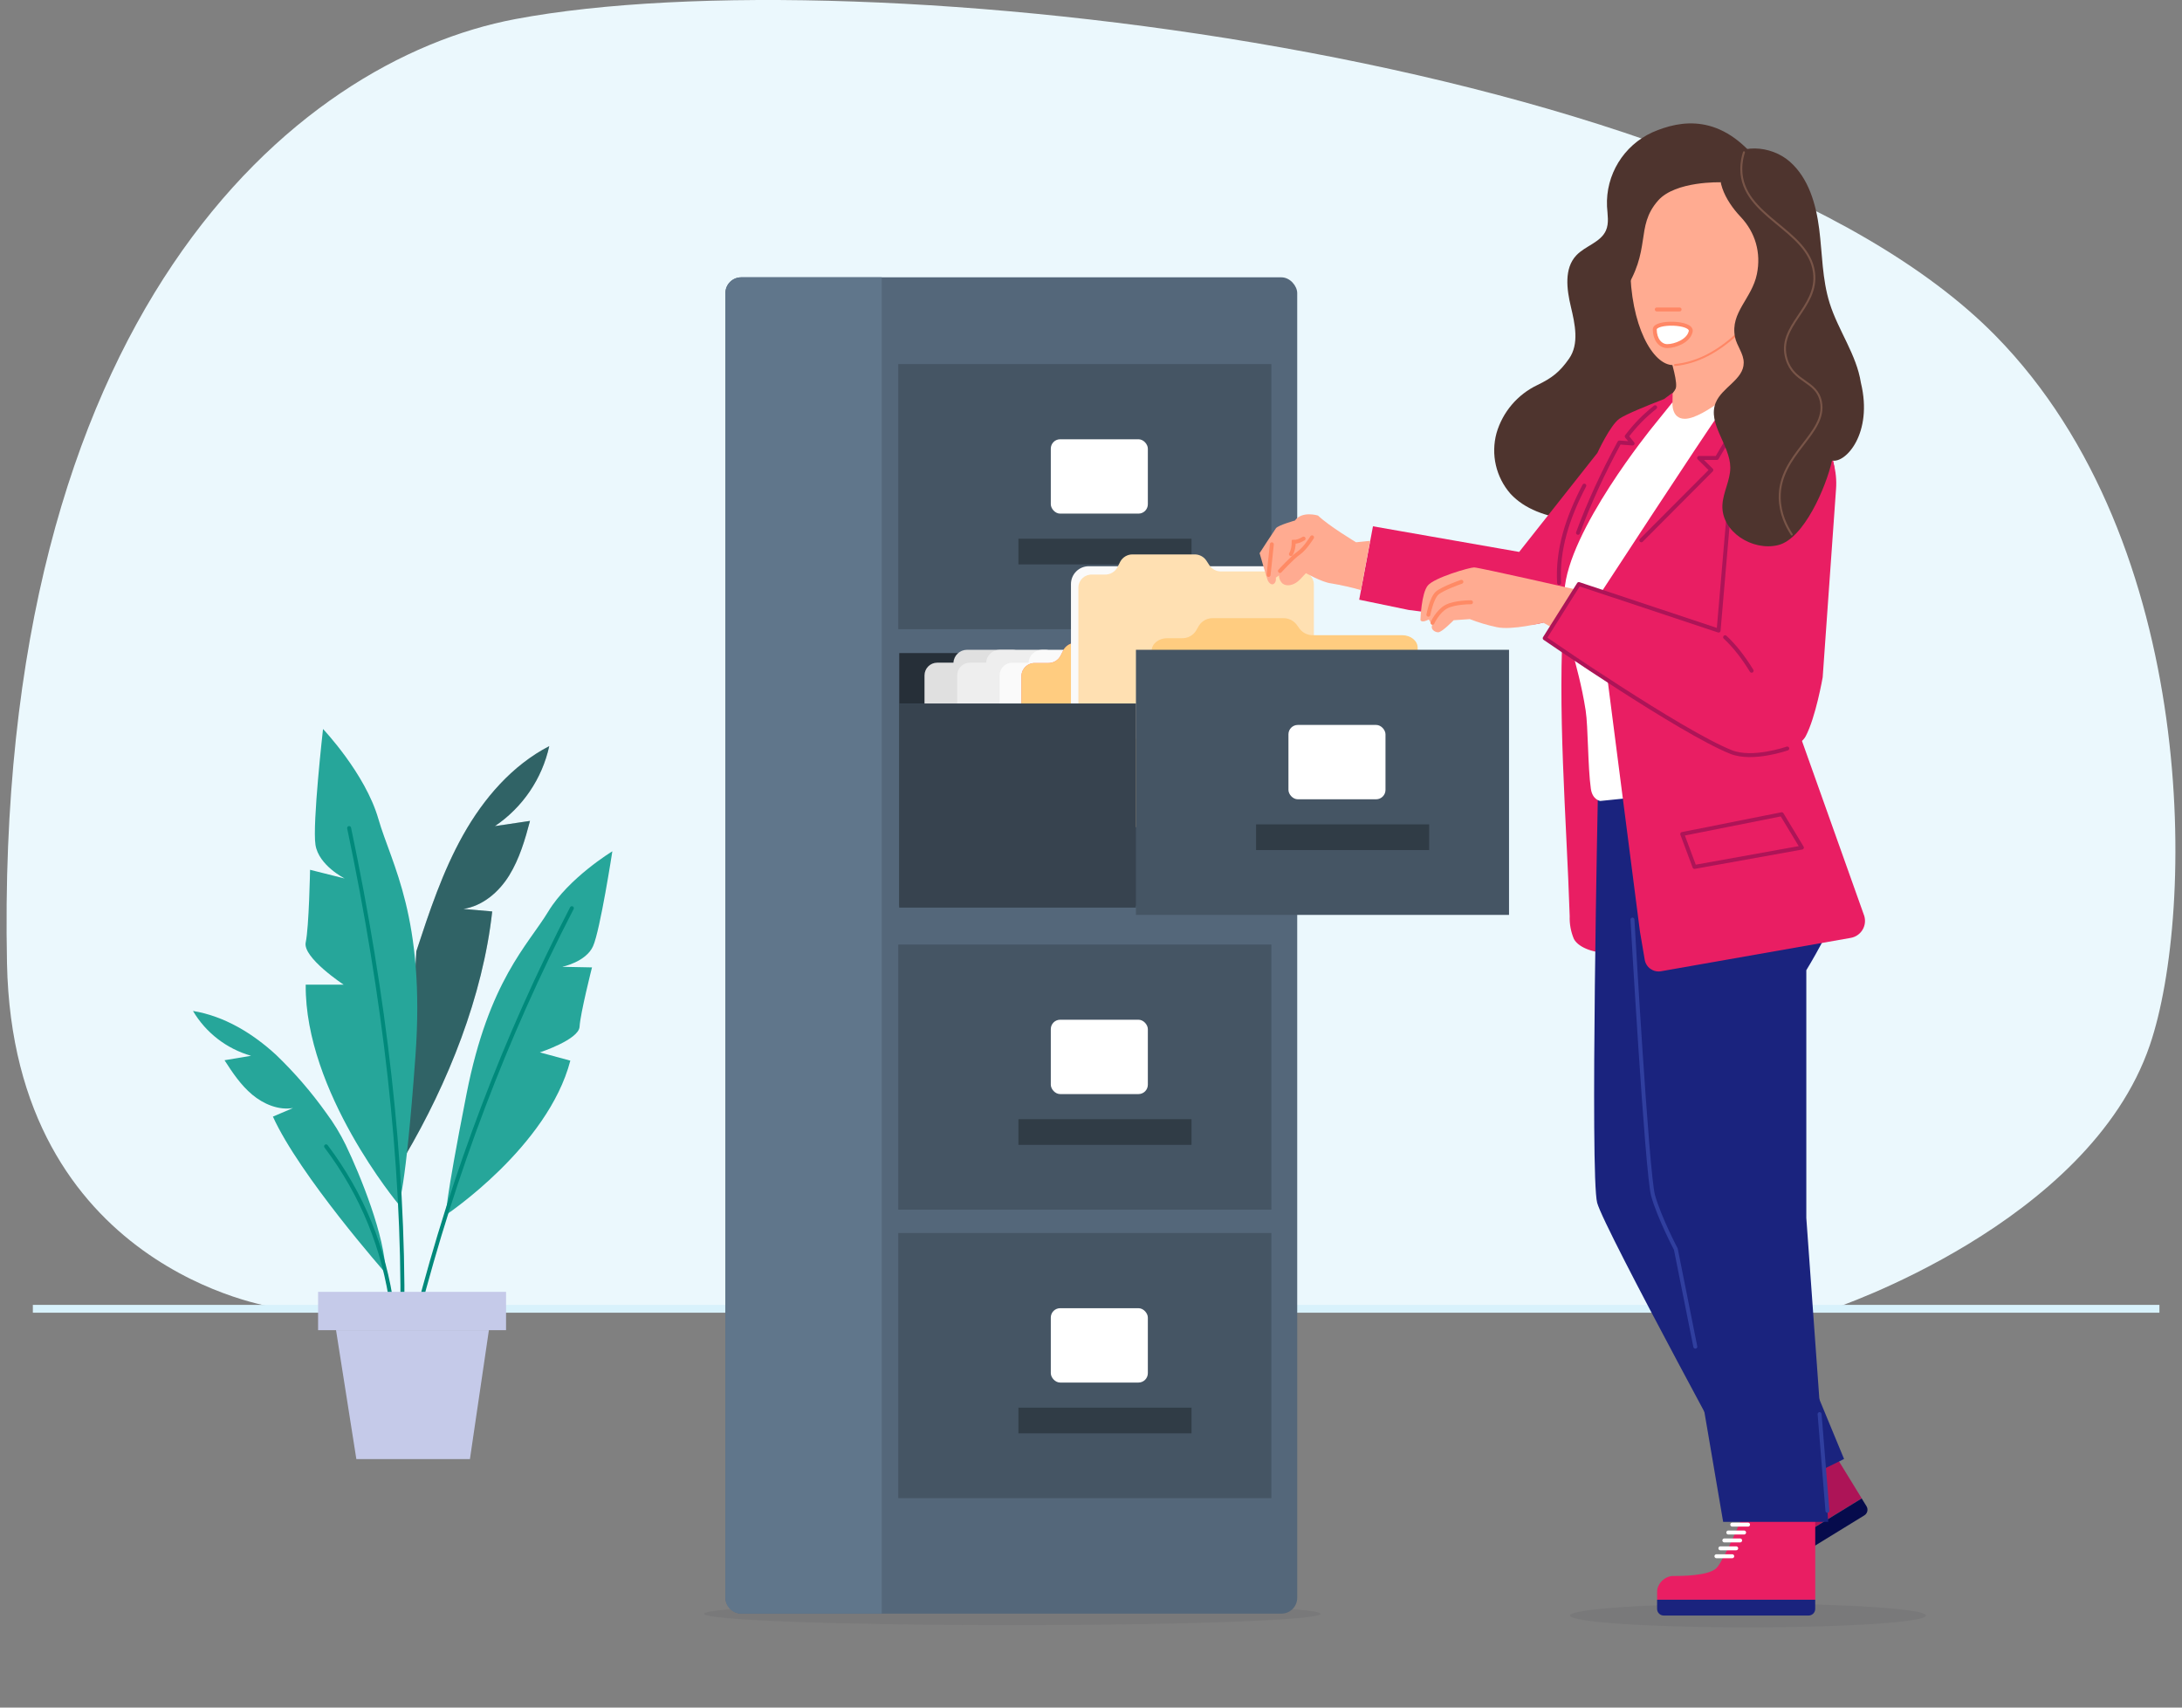 <?xml version="1.0" encoding="UTF-8"?> <svg xmlns="http://www.w3.org/2000/svg" id="Ebene_1" data-name="Ebene 1" viewBox="0 0 552 432"><rect x="0" y="0" width="552" height="432" fill="#808080" stroke="none"/><defs><style> .cls-1, .cls-2, .cls-3, .cls-4, .cls-5, .cls-6, .cls-7, .cls-8, .cls-9 { stroke-linecap: round; } .cls-1, .cls-2, .cls-3, .cls-4, .cls-8, .cls-9 { stroke-linejoin: round; } .cls-1, .cls-10 { fill: #fff; } .cls-1, .cls-6, .cls-8 { stroke: #ff8765; } .cls-2 { stroke: #ad1457; } .cls-2, .cls-3, .cls-4, .cls-5, .cls-6, .cls-7, .cls-8, .cls-9 { fill: none; } .cls-3 { stroke: #00897b; } .cls-4 { stroke: #303f9f; } .cls-11 { fill: #060b4c; } .cls-12 { fill: #00796b; } .cls-13 { fill: #eee; } .cls-14 { fill: #ebf8fd; } .cls-15 { fill: #ffe0b2; } .cls-16 { fill: #ffcc80; } .cls-17 { fill: #fafafa; } .cls-18 { fill: #ffab91; } .cls-19 { fill: #e91e63; } .cls-20 { fill: #ff725e; } .cls-21 { fill: #e0e0e0; } .cls-22 { fill: #c5cae9; } .cls-23 { fill: #ad1457; } .cls-24 { fill: #37434f; } .cls-25 { fill: #1a237e; } .cls-26 { fill: #455a64; } .cls-27 { fill: #54677a; } .cls-28 { fill: #455564; } .cls-29 { fill: #26a69a; } .cls-30 { fill: #263238; } .cls-31 { fill: #60768b; } .cls-32 { fill: #4e342e; } .cls-33 { fill: #262f38; } .cls-5 { stroke: #ff8a65; } .cls-5, .cls-6, .cls-7, .cls-34 { stroke-miterlimit: 10; } .cls-7 { stroke: #fff; } .cls-34 { fill: #b2e3fa; stroke: #d8f2fc; stroke-width: 1.98px; } .cls-8, .cls-9 { stroke-width: .5px; } .cls-35 { opacity: .3; } .cls-9 { stroke: #795548; } .cls-36 { fill: rgba(38, 47, 56, .08); } </style></defs><g><path class="cls-14" d="m69.15,330.68S3.37,321.15,1.77,243.74C-1.6,79.86,74.26,15.38,130.41,4.82c87.4-16.44,304.54,8.91,374.45,80.15,51.58,52.56,50.53,145.73,38.99,179.48-15.46,45.21-80.25,66.67-80.25,66.67l-394.45-.44Z"></path><line class="cls-34" x1="8.31" y1="331.11" x2="546.29" y2="331.11"></line></g><g><ellipse class="cls-36" cx="256.08" cy="408.28" rx="77.96" ry="2.86"></ellipse><rect class="cls-27" x="183.51" y="70.16" width="144.66" height="338.07" rx="4" ry="4"></rect><path class="cls-31" d="m187.51,70.16h35.55v338.07h-35.55c-2.21,0-4-1.79-4-4V74.16c0-2.21,1.79-4,4-4Z"></path><g><rect class="cls-28" x="227.25" y="92.11" width="94.38" height="67.07"></rect><g class="cls-35"><rect x="257.64" y="136.29" width="43.79" height="6.5"></rect></g><rect class="cls-10" x="265.83" y="111.13" width="24.55" height="18.81" rx="2.37" ry="2.37"></rect></g><rect class="cls-33" x="227.49" y="165.22" width="82.27" height="63.92"></rect><path class="cls-21" d="m275.74,167.65h-15.68l-.95-1.57c-.62-1.05-1.74-1.69-2.96-1.69h-11.51c-1.83,0-3.34,1.43-3.44,3.26h-4.1c-1.78,0-3.22,1.44-3.22,3.22h0v7.98h45.02v-7.98c0-1.76-1.41-3.19-3.17-3.22Z"></path><path class="cls-13" d="m283.95,167.65h-15.63l-.95-1.57c-.62-1.05-1.74-1.7-2.96-1.69h-11.51c-1.83,0-3.34,1.44-3.43,3.26h-4.11c-1.77,0-3.21,1.44-3.21,3.22v7.98h45.01v-7.98c0-1.78-1.44-3.22-3.22-3.22h0Z"></path><path class="cls-17" d="m294.69,167.65h-15.64l-.95-1.57c-.62-1.05-1.75-1.69-2.97-1.69h-11.5c-1.83,0-3.34,1.44-3.43,3.26h-4.1c-1.78,0-3.22,1.44-3.22,3.22h0v7.98h45.01v-7.98c0-1.77-1.43-3.21-3.21-3.22Z"></path><path class="cls-20" d="m258.41,209.24v-38.33c.08-1.83,1.63-3.24,3.46-3.16h3.3c1.31.02,2.52-.69,3.13-1.85l.71-1.41c.62-1.15,1.83-1.86,3.13-1.84h15.68c1.19-.02,2.31.57,2.98,1.56l.77,1.19c.66.99,1.78,1.57,2.97,1.56h19.99c1.83-.08,3.37,1.33,3.46,3.16v39.11h-59.58Z"></path><path class="cls-16" d="m258.41,209.24v-38.33c.08-1.83,1.63-3.24,3.46-3.16h3.3c1.31.02,2.52-.69,3.13-1.85l.71-1.41c.62-1.15,1.83-1.86,3.13-1.84h15.68c1.19-.02,2.31.57,2.98,1.56l.77,1.19c.66.99,1.78,1.57,2.97,1.56h19.99c1.83-.08,3.37,1.33,3.46,3.16v39.11h-59.58Z"></path><path class="cls-17" d="m270.93,178.02v-30.25c0-2.49,2.01-4.52,4.5-4.52,0,0,.01,0,.02,0h48.21c2.5,0,4.52,2.02,4.52,4.52h0v29.41l-57.25.84Z"></path><path class="cls-15" d="m272.81,186.85v-38.32c.08-1.83,1.63-3.24,3.46-3.17h3.28c1.31.02,2.52-.68,3.14-1.84l.7-1.41c.62-1.15,1.83-1.87,3.14-1.85h15.68c1.19-.01,2.31.57,2.97,1.56l.77,1.19c.66.99,1.79,1.58,2.98,1.56h19.99c1.83-.08,3.37,1.33,3.46,3.16v39.11h-59.57Z"></path><path class="cls-16" d="m291.35,202.97v-38.35c0-1.74,1.75-3.16,3.91-3.16h3.73c1.42.05,2.76-.65,3.54-1.84l.81-1.39c.78-1.19,2.12-1.89,3.54-1.84h17.71c1.31-.04,2.56.54,3.37,1.56l.87,1.19c.81,1.02,2.06,1.59,3.36,1.56h22.55c2.16,0,3.9,1.42,3.9,3.16v39.1h-67.3Z"></path><rect class="cls-26" x="227.49" y="178" width="59.87" height="51.61"></rect><rect class="cls-24" x="227.49" y="178" width="59.87" height="51.61"></rect><rect class="cls-28" x="287.37" y="164.39" width="94.38" height="67.07"></rect><g class="cls-35"><rect x="317.76" y="208.56" width="43.79" height="6.5"></rect></g><rect class="cls-10" x="325.95" y="183.4" width="24.55" height="18.81" rx="2.37" ry="2.37"></rect><g><rect class="cls-28" x="227.25" y="238.96" width="94.38" height="67.07"></rect><g class="cls-35"><rect x="257.64" y="283.14" width="43.79" height="6.5"></rect></g><rect class="cls-10" x="265.83" y="257.98" width="24.55" height="18.81" rx="2.37" ry="2.37"></rect></g><g><rect class="cls-28" x="227.25" y="311.94" width="94.38" height="67.07"></rect><g class="cls-35"><rect x="257.64" y="356.12" width="43.79" height="6.5"></rect></g><rect class="cls-10" x="265.83" y="330.96" width="24.55" height="18.81" rx="2.37" ry="2.37"></rect></g></g><g><path class="cls-32" d="m445.24,41.42c-9.75-12.87-20.07-11.06-27.22-7.94-7.29,3.32-11.84,10.75-11.48,18.75.12,2.06.56,4.22-.28,6.1-1.34,3-5.25,3.88-7.5,6.29-3.1,3.31-2.42,8.54-1.37,12.95s2.15,9.44-.44,13.15c-2.38,3.4-4.3,4.89-8.04,6.7-5.01,2.39-8.77,6.81-10.32,12.14-1.47,5.39-.15,11.16,3.53,15.36,3.63,3.95,9.08,5.7,14.38,6.48,28.95,4.27,53.27-16.31,57.54-45.25.51-3.45.68-6.94.5-10.42"></path><g><path class="cls-18" d="m460.02,121.92s-6.96-17.69-8.69-18.58c-3.42-1.77-7.32-3.31-8.51-5.52-1.19-2.22-1.16-4-.83-8.23.33-4.25,2.43-10.94,2.43-10.94h-25.93s6.56,17.11,5.41,19.69-7.4,6.1-11.5,7.96c-4.1,1.86-6.43,11.67-6.43,11.67"></path><path class="cls-18" d="m431.2,41.87c-5.71,0-12.79,2.55-16.43,9.27-2.08,3.83-2.36,8.66-2.36,15.98,0,15.26,5.74,25.24,10.8,25.24s11.56-2.98,19.18-10.6c7.62-7.62,7.14-13.92,7.14-21.25s-4.68-18.63-18.32-18.63Z"></path><path class="cls-18" d="m445.42,70.42c.57-1.8,2.09-6.23,3.95-6.23s2.25,3.02,1.05,7.65c-.72,2.76-2.2,5.46-4.15,5.46s-1.42-5.07-.85-6.87Z"></path><line class="cls-6" x1="424.9" y1="78.29" x2="419.13" y2="78.29"></line><path class="cls-8" d="m423.74,92.35c5.79-.56,10.86-3.48,15.54-7.69"></path><path class="cls-8" d="m448.35,64.61c-1.28,1.53-2.27,3.36-2.86,5.58"></path><path class="cls-1" d="m418.62,83.34c0,2.51,1.4,4.22,3.16,4.22,1.96,0,5.4-1.27,5.93-3.7.53-2.44-9.09-2.61-9.09-.52Z"></path></g><ellipse class="cls-36" cx="442.22" cy="408.71" rx="45" ry="3"></ellipse><g><path class="cls-23" d="m470.98,379.08l-11.51-18.75c-3.77.57-12.22,6.11-15.34,9.42,0,0,2.02,12.84,1.36,15.59s-6.62,6.41-8.33,7.46c-1.7,1.05-2.4,3.74-1.35,5.45,1.05,1.7,1.08,1.76,1.08,1.76l34.08-20.94Z"></path><path class="cls-11" d="m440.41,402.55l31.23-19.18c.79-.48,1.03-1.51.55-2.3l-1.22-1.98-34.08,20.94,1.22,1.98c.48.79,1.51,1.03,2.3.55Z"></path><g><line class="cls-7" x1="443.92" y1="382.8" x2="447.33" y2="380.7"></line><line class="cls-7" x1="443.72" y1="380.57" x2="447.13" y2="378.47"></line><line class="cls-7" x1="443.33" y1="376.11" x2="446.74" y2="374.02"></line><line class="cls-7" x1="443.53" y1="378.34" x2="446.94" y2="376.25"></line><line class="cls-7" x1="443.14" y1="373.88" x2="446.55" y2="371.79"></line></g></g><g><path class="cls-19" d="m459.22,404.71v-22c-3.51-1.48-13.61-1.18-18,0,0,0-5,12-7,14s-9,2-11,2-4,1.93-4,3.93c0,2,0,2.07,0,2.07h40Z"></path><path class="cls-25" d="m420.89,408.71h36.65c.92,0,1.67-.75,1.67-1.67v-2.33s-40,0-40,0v2.33c0,.92.75,1.67,1.67,1.67Z"></path><g><line class="cls-7" x1="434.22" y1="393.71" x2="438.22" y2="393.71"></line><line class="cls-7" x1="435.22" y1="391.71" x2="439.22" y2="391.71"></line><line class="cls-7" x1="437.22" y1="387.71" x2="441.22" y2="387.71"></line><line class="cls-7" x1="436.22" y1="389.71" x2="440.22" y2="389.71"></line><line class="cls-7" x1="438.22" y1="385.71" x2="442.22" y2="385.71"></line></g></g><path class="cls-19" d="m422.47,104.84c.84-1.46.65-5.48.65-5.48l-2.13,1.59c-4.1,1.59-9.73,3.86-11.31,4.98-2.37,1.66-5.57,8.65-5.57,8.65l-19.79,25.05-36.99-6.48-3.48,18.57,12.5,2.59,21.98,2.83c6.17,1.33,12.18,1.82,16.96-2.23l.33-.64c-1.74,24.97.66,52.51,1.48,77.52-.07,1.96.29,3.92,1.05,5.73,1.26,2.47,5.94,3.77,8.68,3.4s1.88-2.12,2.46-4.82c.32-1.48-1.06-3.53-1.24-5.03-2.7-21.74-5.39-43.47-8.08-65.2-.08-1.34-.18-2.58-.27-3.68-.94-11.49-1.08-14.59-.57-19.85.79-8.11,17.7-27.62,23.35-37.49Z"></path><path class="cls-21" d="m458.37,373.84c.96-.22,1.92.31,2.24,1.24.25.95-.28,1.93-1.21,2.23-1.01.25-2.05-.33-2.36-1.33-.17-1.02.5-1.99,1.52-2.18"></path><path class="cls-30" d="m445.98,383c.12.2,1.17-.28,2.51-.2,1.34.08,2.35.62,2.49.43s-.81-1.16-2.45-1.23-2.7.84-2.55,1Z"></path><path class="cls-30" d="m443.58,377.99c.19.13.99-.67,2.11-1.23s2.25-.72,2.26-.99-1.24-.46-2.61.23c-1.37.68-1.96,1.9-1.77,2Z"></path><path class="cls-25" d="m404.26,199.7s-2.05,97.83-.21,104.6c1.85,6.78,39.65,76.01,39.65,76.01l22.81-11.2-30.25-73.11,6.67-94-38.68-2.3Z"></path><path class="cls-25" d="m454.29,194.23s13.12,21.42,10.8,34.26c-.94,5.27-8.13,16.96-8.13,16.96v62.69l5.54,76.87h-26.58l-11.43-66.98s-4.01-6.78-5.54-12.62c-1.54-5.84-6.54-74.97-6.54-74.97l-7.95-28.11,49.84-8.11Z"></path><path class="cls-26" d="m451.46,205.18c-.2.3-.44.58-.72.81-.7.7-1.46,1.33-2.28,1.88-5.51,3.73-12.62,4.15-18.54,1.09-.88-.45-1.71-.97-2.49-1.57-.3-.2-.57-.44-.8-.72.06-.08,1.23.94,3.44,1.97,5.85,2.79,12.74,2.36,18.2-1.14,2.07-1.26,3.12-2.39,3.19-2.33Z"></path><path class="cls-10" d="m423.1,101.77s-.37,4.18,3.12,4.18c4.9,0,15.17-9.42,15.17-9.42l-19.79,47.23v57.16l-16.78,1.72s-1.97-.28-2.37-3.11c-.78-5.53-.67-15.61-1.31-19.79-2-12.91-5.92-19.94-5.36-30.16.82-15.2,22.21-41.46,22.21-41.46l5.11-6.34Z"></path><path class="cls-19" d="m443.69,90.57c-2.48,4.63-5.25,9.1-8.27,13.39-4.28,5.95-31.38,47.47-31.38,47.47l10.83,84.23,1.21,7.13c.32,1.94,2.15,3.25,4.1,2.93.05,0,.11-.02.16-.03l47.87-8.42c2.36-.42,3.94-2.67,3.53-5.03-.03-.18-.07-.35-.12-.52l-21.37-60.03,13.81-53.31s-.51-7.77-8.91-15.64c-1.6-1.5-8.21-6.97-9.3-8.48l-2.13-3.69Z"></path><path class="cls-18" d="m343.06,137.19s-6.88-4.12-9.63-6.76c0,0-4.01-1.26-5.84,1.26,0,0-4.24,1.17-4.81,1.96s-4.13,6.29-4.13,6.29c0,0,1.88,6.55,2.06,6.88.34.72,1.11,1.47,1.76.68.21-.27.32-.6.3-.94v-.43l1.03-.73s.46,2.54,1.84,2.15c1.58-.73,3.08-1.63,4.47-2.69,0,0,4.35,2.48,6.64,2.73,2.54.43,5.06.99,7.54,1.69l2.32-12.45-3.55.36Z"></path><path class="cls-18" d="m336.23,136.83c-.97-1.02-2.47-1.32-3.77-.77l-.72.94-5.43,4.52c-1,.72-1.83,1.66-2.43,2.74-.59,1.12-.36,2.5.57,3.37,1.11.85,2.76.37,3.84-.51s1.88-2.1,3-2.92c1.75-1.29,4.3-1.64,5.37-3.52.68-1.25.51-2.79-.43-3.85Z"></path><path class="cls-18" d="m359.34,156.86s.2-6.75,1.88-8.75,10.54-4.56,11.7-4.56,26.05,5.66,26.05,5.66l-5.92,9.78-2.66-1.47s-7.86,2-11.76,1.14c-2.32-.49-4.59-1.17-6.8-2.03l-4.09.28s-2.95,3.05-3.9,3.05-2-.86-1.53-1.81l-.85-1.43s-1.74,1-2.13.14Z"></path><path class="cls-19" d="m391.08,161.33s19.88,13.14,23.56,15.63,21.02,12.56,23.29,13.29,16.29.82,18.85-3.95c2.55-4.77,4.32-14.95,4.32-14.95l3.38-47.64c.33-4.42-.88-8.83-3.43-12.46-2.05-2.9-4.77-5.52-7.71-5.08-6.27.94-19.74,16.09-19.09,23.87s.67,29.46.67,29.46l-35.5-11.75-8.33,13.57Z"></path><polyline class="cls-2" points="444.96 97.92 434.33 115.86 429.84 115.86 432.93 118.91 415.22 136.69"></polyline><path class="cls-2" d="m418.71,103.03c-2.97,2.42-4.84,4.32-7.18,7.36l1.48,1.81-3.34-.25c-4.12,7.58-7.65,15.19-10.47,22.85"></path><path class="cls-2" d="m400.8,122.86c-4.22,8.05-6.88,16.22-6.38,24.61"></path><path class="cls-2" d="m437.12,132.14l-2.35,27.39-35.36-11.77-8.63,13.7s34.32,23.66,47.14,28.79c5.47,2.19,14.22-.89,14.22-.89"></path><path class="cls-2" d="m436.42,161.21c2.44,2.26,4.65,5.13,6.7,8.48"></path><polygon class="cls-2" points="425.57 211 450.74 205.99 455.84 214.43 428.67 219.32 425.57 211"></polygon><path class="cls-4" d="m412.98,232.65s3.65,64.24,5.22,69.83c1.57,5.59,5.75,13.54,5.75,13.54l4.93,24.67"></path><line class="cls-4" x1="462.3" y1="382.22" x2="460.32" y2="357.75"></line><path class="cls-5" d="m361.35,155.52s.81-4.24,2.22-5.47,6.13-2.86,6.13-2.86"></path><path class="cls-5" d="m372.12,152.37s-4.08-.04-6.24,1.12c-2.16,1.15-3.49,4.07-3.49,4.07"></path><line class="cls-5" x1="320.93" y1="145.45" x2="321.75" y2="137.7"></line><path class="cls-5" d="m326.58,140.19c.52-.9.7-1.96.7-3.1.84,0,1.67-.33,2.5-.83"></path><path class="cls-5" d="m331.92,135.94s-1.75,2.86-3.39,3.99-4.73,4.53-4.73,4.53"></path><path class="cls-32" d="m436.5,40.21c-3.35,4.36,0,10.6,3.8,14.6,3.8,4.01,5.25,9.14,4.16,14.52-1.27,6.24-6.76,9.66-5.55,15.91.44,2.25,2.25,4.24,2.21,6.56,0,4.19-5.48,6.18-7.07,10.05-2.19,5.32,3.64,10.7,3.68,16.44,0,3.26-1.86,6.29-2,9.55-.26,6.68,7.59,11.65,14.09,10.07,6.5-1.58,12.12-14.6,13.65-21.4,3.42.77,10.4-6.88,7.3-19.66-1.11-7.16-5.75-13.26-7.91-20.17-1.9-6.05-1.85-12.5-2.64-18.75-.8-6.26-2.67-12.84-7.43-17.03s-13.04-4.78-16.96.2"></path><path class="cls-32" d="m435.31,46.12s-11.45-.38-15.85,4.62c-5.95,6.77-1.38,12.4-8.95,23.56-1.68-5.55-4.44-13.47-2.09-18.88s8.47-17.15,18.04-16.91,9.98,5.12,9.98,5.12"></path><path class="cls-9" d="m441.19,38.52c-.31.94-.69,2.44-.68,4.29.07,12.04,16.99,15.14,18.4,26.11,1.17,9.04-9.51,13.39-6.96,21.91,1.8,6.03,7.61,5.37,8.7,10.78,1.64,8.1-10.61,13.23-10.42,24.35.07,3.96,1.69,7.17,3.05,9.26"></path></g><g id="freepik--Plant--inject-834"><path class="cls-26" d="m138.95,188.76c-9.4,4.87-16.61,13.26-21.79,22.49s-8.53,19.36-11.84,29.42l-2.89,51.87c10.94-18.61,19.72-40.49,22.09-61.95l-7.28-.64c4.88-.75,9-4.29,11.58-8.48s4-9,5.26-13.79l-8.88,1.32c7.01-4.73,11.94-11.98,13.75-20.24Z"></path><g class="cls-35"><path class="cls-12" d="m138.95,188.76c-9.4,4.87-16.61,13.26-21.79,22.49s-8.53,19.36-11.84,29.42l-2.89,51.87c10.94-18.61,19.72-40.49,22.09-61.95l-7.28-.64c4.88-.75,9-4.29,11.58-8.48s4-9,5.26-13.79l-8.88,1.32c7.01-4.73,11.94-11.98,13.75-20.24Z"></path></g><path class="cls-29" d="m100.81,304.65s-23.74-28.42-23.47-55.55h9.59s-10.42-6.85-9.59-10.69,1.1-18.36,1.1-18.36l8.76,2.2s-6.57-3.29-7.39-8.5,1.91-29.32,1.91-29.32c0,0,10.69,11.24,14,22.74s11.92,24.94,9.38,60c-2.54,35.06-4.29,37.48-4.29,37.48Z"></path><path class="cls-29" d="m112.85,307.33s25.72-17.14,31.43-39l-7.71-2.09s9.88-3.23,10.05-6.5,3.14-15,3.14-15l-7.53-.15s6-1.21,7.8-5.22c1.8-4.01,4.88-24,4.88-24,0,0-11.05,6.7-16.21,15.23s-15.03,17.44-20.68,46.16-5.17,30.57-5.17,30.57Z"></path><path class="cls-29" d="m97.52,322.05s-21.73-24.65-28.48-39.56l5.09-2.17c-3.69.61-7.47-1-10.33-3.39-2.86-2.39-5-5.58-7-8.7l6.71-1.13c-6.17-1.76-11.43-5.82-14.69-11.34,7.92,1.3,15.08,5.65,21,11.09,4.69,4.5,8.95,9.44,12.72,14.73,1.9,2.55,3.55,5.26,4.94,8.12,3.63,7.53,10.05,23.3,10.04,32.35Z"></path><path class="cls-3" d="m88.32,209.49c8.95,42.59,13.84,83.76,13.48,123.12"></path><path class="cls-3" d="m144.67,229.76c-16.88,32.65-29.84,66.96-39.11,102.85"></path><path class="cls-3" d="m82.49,290.01c9.21,12.23,14.69,25.88,16.74,40.82"></path><rect class="cls-22" x="80.47" y="326.82" width="47.55" height="9.7"></rect><polygon class="cls-22" points="85.01 336.52 90.15 369.14 118.88 369.14 123.68 336.52 85.01 336.52"></polygon></g></svg> 
